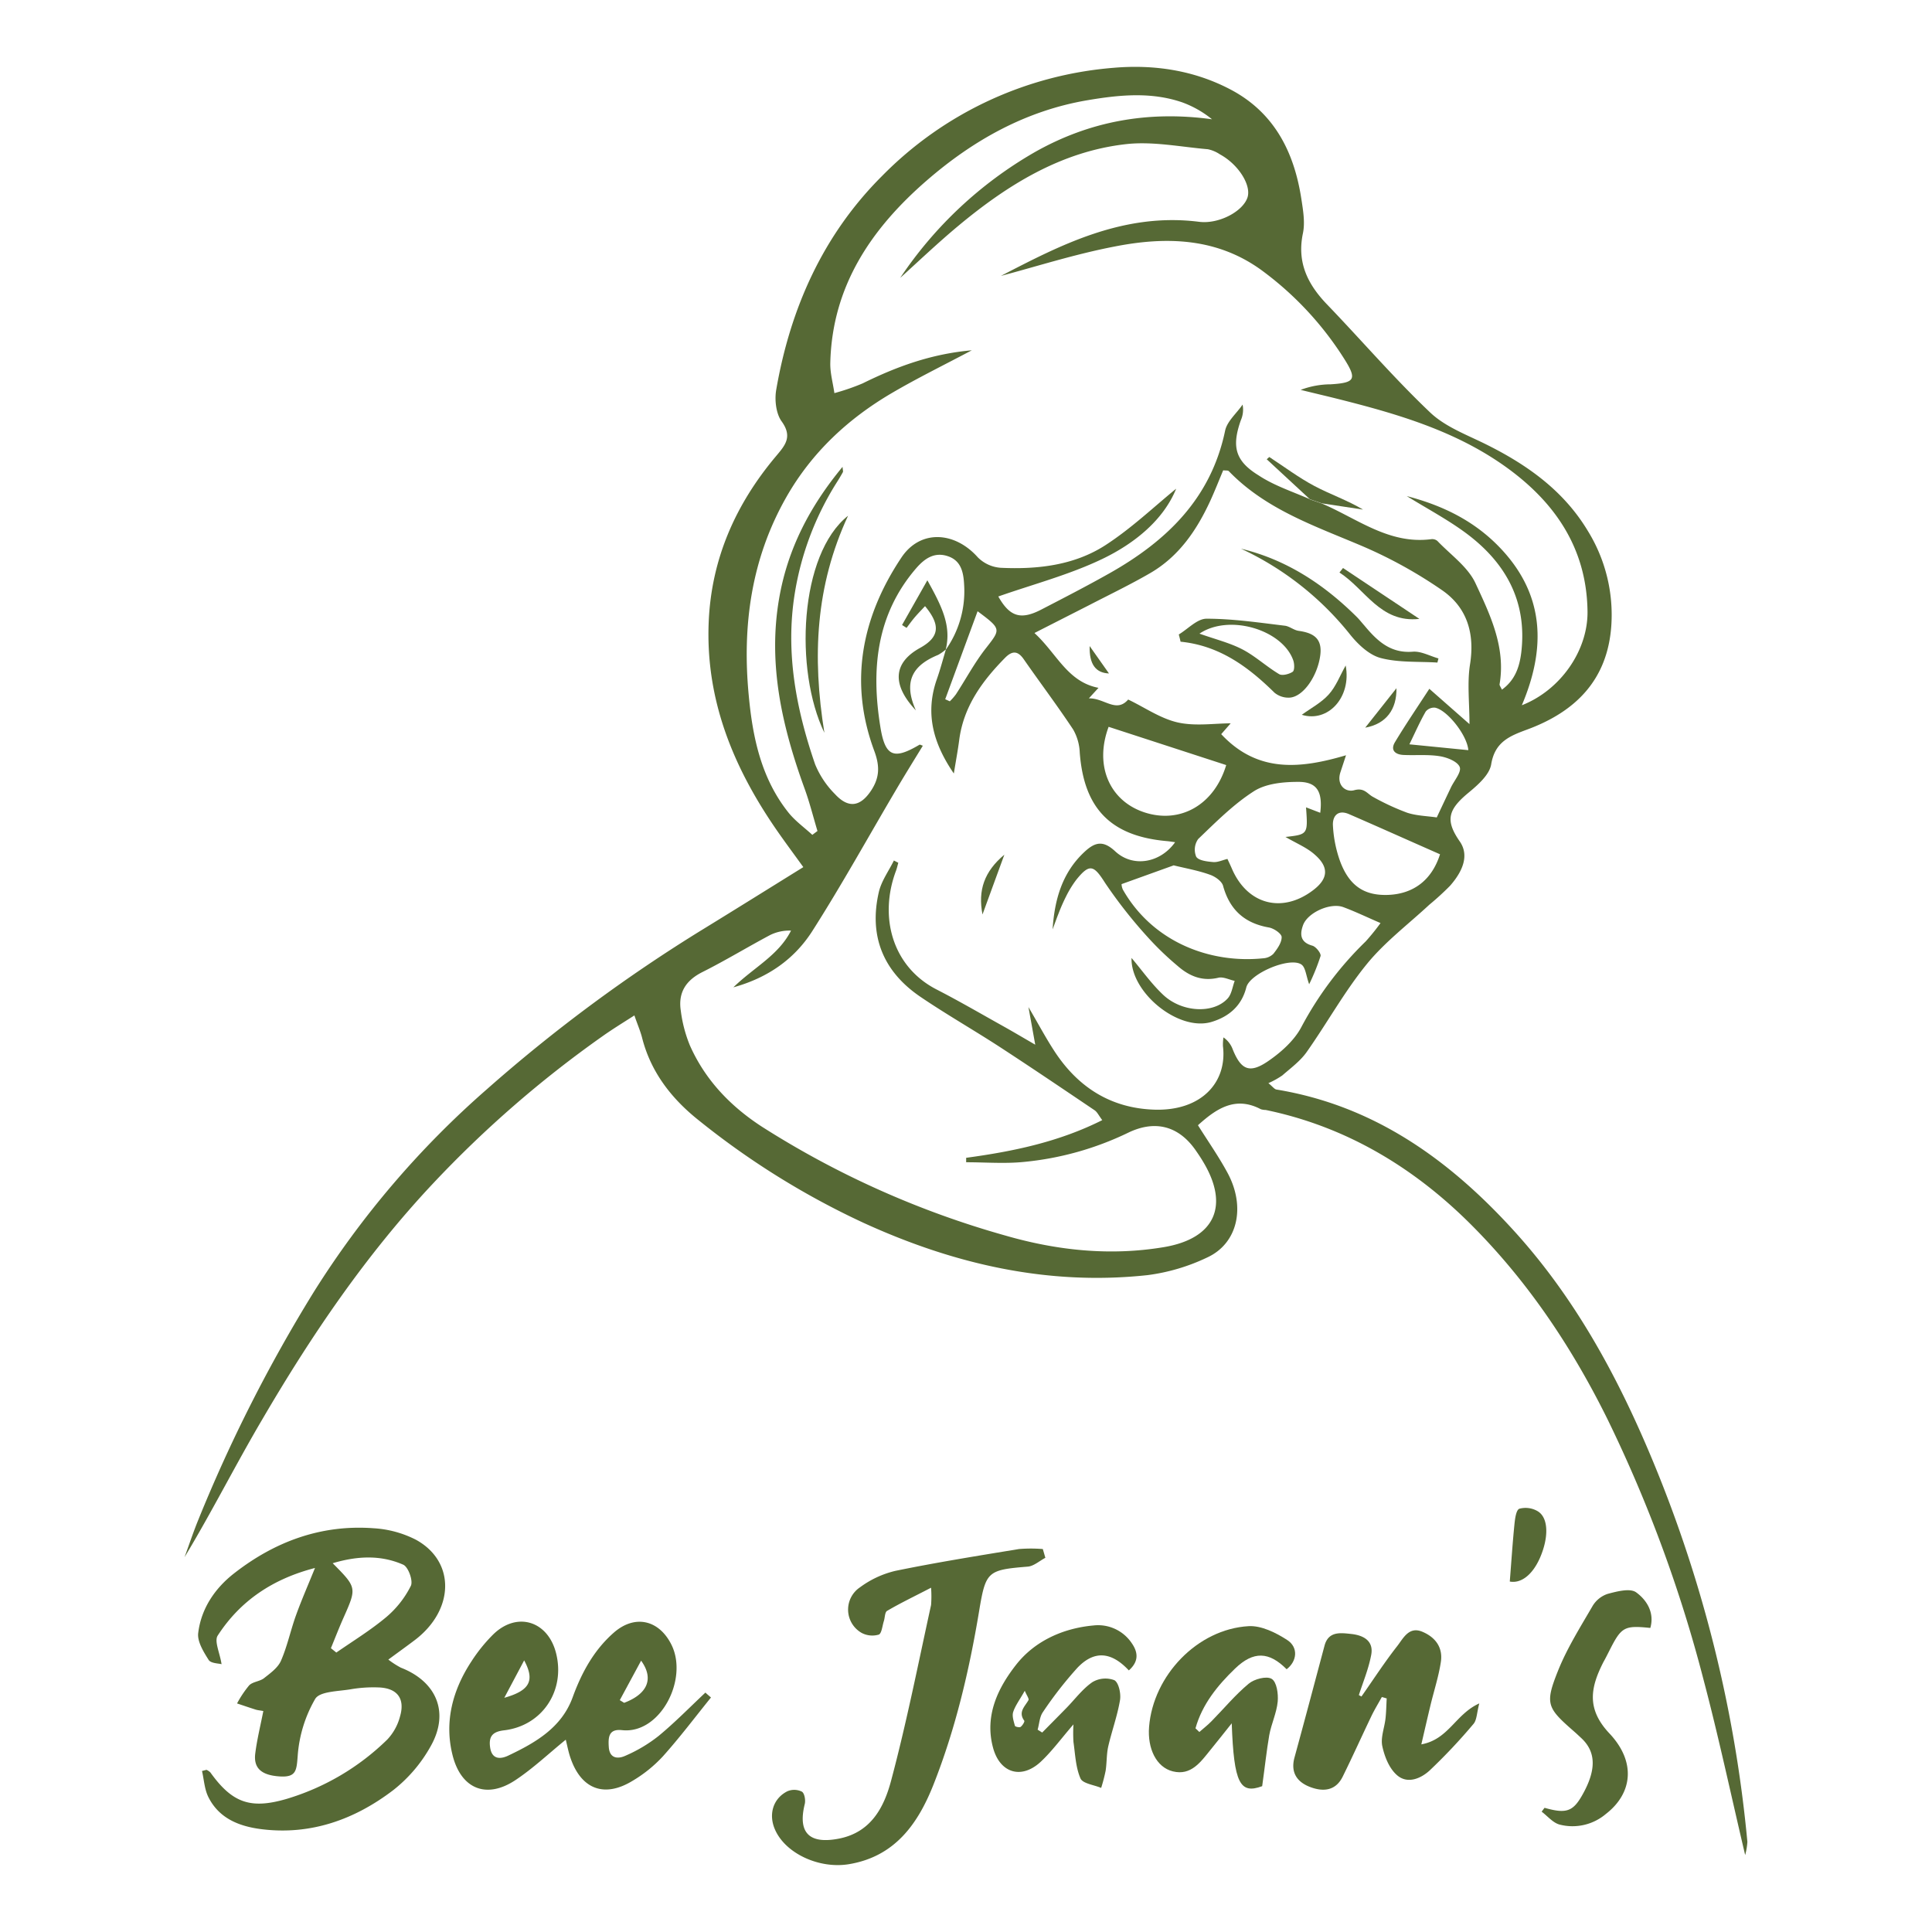 <svg viewBox="0 0 500 500" xmlns="http://www.w3.org/2000/svg" data-sanitized-data-name="Layer 1" data-name="Layer 1" id="Layer_1"><defs><style>.cls-1{fill:#566935;}</style></defs><path d="M451.65,480.09c-3.76-15.94-6.9-30.73-10.76-45.33a357.05,357.05,0,0,0-24.95-67.63c-9.26-18.68-20.68-35.69-35.37-50.34s-32.22-25.24-53-29.53a4.56,4.56,0,0,1-1.26-.19c-6.51-3.43-11.39-.29-16.28,4.14,2.56,4.09,5.38,8.1,7.69,12.39,4.71,8.79,2.59,18.2-5.29,21.83A50.85,50.85,0,0,1,297,330c-25.8,2.79-50.14-2.83-73.56-13.55A206.19,206.19,0,0,1,180.91,290c-7-5.54-12.45-12.44-14.73-21.4-.45-1.78-1.21-3.48-2-5.81-3,1.92-5.71,3.58-8.33,5.44a287.51,287.51,0,0,0-43.73,38c-17.37,18.48-31.51,39.32-44.25,61.12C61,379,54.86,391.23,47.76,403c1.16-3.17,2.23-6.39,3.5-9.52a391.84,391.84,0,0,1,30-59.2A236.38,236.38,0,0,1,126,281.9a403.77,403.77,0,0,1,56.07-41.49c8.46-5.19,16.88-10.45,25.83-16-2.49-3.45-4.84-6.6-7.07-9.83-11.09-16.12-18.25-33.52-17.42-53.55.68-16.34,6.91-30.41,17.27-42.79,2.38-2.85,4.56-5.07,1.63-9.16-1.47-2-1.88-5.55-1.43-8.17C204.52,79.8,213,60.78,228.27,45.55a94.57,94.57,0,0,1,59.89-28c10.5-.91,20.86.64,30.33,5.63,11.28,5.95,16.42,16.13,18.29,28.24.46,3,1,6.11.42,8.94-1.59,7.53,1.2,13.19,6.23,18.42,8.95,9.3,17.38,19.13,26.73,28,3.95,3.74,9.58,5.79,14.6,8.3,10.63,5.3,20,12,26.22,22.4A41.31,41.31,0,0,1,417,162c-1,14-9.27,22.19-21.76,26.8-4.53,1.67-8.36,3.19-9.32,9-.45,2.76-3.53,5.42-6,7.46-5.22,4.35-5.89,7.1-2.13,12.51,2.16,3.1,1.41,7-2.53,11.48a71.15,71.15,0,0,1-5.35,4.89c-5.47,5.08-11.55,9.67-16.21,15.4-5.77,7.09-10.24,15.22-15.53,22.72-1.65,2.34-4.11,4.14-6.31,6.06a22.09,22.09,0,0,1-3.6,2c1.08.87,1.53,1.55,2.08,1.65,25.15,4.14,44.53,18,61.24,36.31,16.13,17.65,27.3,38.36,36.36,60.26a339.44,339.44,0,0,1,24.28,98.12A17.32,17.32,0,0,1,451.65,480.09ZM244.7,168.24a26.24,26.24,0,0,0,4.84-16.44c-.14-3.16-.53-6.53-4.08-7.8s-6.11.5-8.3,3c-10.47,12.11-11.74,26.42-9.29,41.33,1.25,7.58,3.54,8.28,10.08,4.41.15-.09.47.13.88.25-2.24,3.67-4.49,7.28-6.65,10.94-7.32,12.38-14.27,25-22,37.1-4.57,7.12-11.37,12-20.38,14.49,5.29-5.16,11.67-8.26,14.92-14.68a11.28,11.28,0,0,0-5.38,1.13c-5.89,3.13-11.6,6.61-17.56,9.6-4.28,2.15-6.31,5.31-5.59,10a35.07,35.07,0,0,0,2.36,9c4,9,10.58,15.82,18.79,21.12a235.81,235.81,0,0,0,62.85,28.07c13.4,3.87,27.12,5.32,41,3,13.25-2.22,17.08-10.73,10.12-22.2-.59-1-1.22-1.92-1.87-2.86-4.39-6.31-10.49-7.94-17.52-4.53a79.24,79.24,0,0,1-27,7.54c-4.92.49-9.92.08-14.88.08,0-.38,0-.76,0-1.15,12.06-1.64,23.89-4.06,35.22-9.75-.95-1.27-1.32-2.13-2-2.57-8.14-5.49-16.28-11-24.51-16.36-6.8-4.42-13.87-8.45-20.57-13-9.6-6.53-13.36-15.71-10.74-27.09.66-2.87,2.57-5.46,3.9-8.17l1.14.59c-.19.66-.33,1.32-.57,2-4.52,11.95-1,24.94,10.56,30.83,5.84,3,11.49,6.3,17.21,9.49,2.38,1.33,4.73,2.72,8.24,4.76-.7-3.88-1.14-6.34-1.76-9.74,2.67,4.53,4.65,8.3,7,11.83,6.08,9.1,14.53,14.38,25.63,14.72,12.26.37,18.84-7.2,17.71-16.42a12.56,12.56,0,0,1,.13-2.28,6.43,6.43,0,0,1,2.4,3.1c2.11,5.24,4.32,6.34,9.08,3.1,3.4-2.32,6.86-5.39,8.72-8.95a88.8,88.8,0,0,1,16.6-22.08,58,58,0,0,0,3.85-4.76c-3.65-1.58-6.59-3-9.62-4.12-3.33-1.25-9.24,1.39-10.43,4.66-.86,2.37-.75,4.44,2.41,5.31.93.26,2.3,2,2.12,2.68a55.24,55.24,0,0,1-2.95,7.3c-.8-2.17-.92-4.35-2-5.1-3-2.07-13.36,2.32-14.27,5.92-1.22,4.84-4.56,7.58-8.95,8.92-8.54,2.6-21-7.57-20.75-16.54,2.66,3.13,5.13,6.67,8.21,9.56,4.91,4.6,13.09,4.92,16.71.87,1-1.13,1.21-3,1.78-4.5-1.42-.3-3-1.13-4.25-.81-4.23,1-7.56-.46-10.58-3.11A76.83,76.83,0,0,1,297,242.5a122.76,122.76,0,0,1-11-14c-2.92-4.6-4-5.1-7.43-.85a27,27,0,0,0-2.68,4.36,46.7,46.7,0,0,0-1.89,4.28c-.56,1.4-1.06,2.82-1.59,4.24.5-7.65,2.44-14.65,8.24-20.05,2.73-2.55,4.83-3.07,7.95-.17,4.64,4.32,11.72,3,15.52-2.35-.77-.1-1.44-.22-2.12-.28-14.51-1.27-21.47-8.4-22.56-22.89a13.1,13.1,0,0,0-1.71-6c-4.09-6.17-8.55-12.09-12.78-18.17-1.56-2.25-3-2.23-4.83-.39-5.9,6-10.73,12.57-11.87,21.23-.34,2.62-.83,5.23-1.4,8.72-5.52-8.06-7.41-15.78-4.39-24.42.9-2.55,1.58-5.16,2.36-7.75Zm94.29-39,3.08,1.06c9.18,3.9,17.42,10.66,28.34,9.24A2.08,2.08,0,0,1,372,140c3.4,3.57,7.87,6.68,9.85,10.93,3.79,8.15,7.87,16.57,6.24,26.16-.05.31.3.7.61,1.39,3.43-2.48,4.54-5.91,5-9.59,1.6-13.44-4.18-23.55-14.7-31.21-4.55-3.31-9.57-6-14.93-9.29,10,2.6,18.26,6.91,24.84,14.13,10.8,11.85,11.17,25.33,4.94,40,9.89-3.86,17.06-14,17-24.16-.17-17.22-9.24-29.53-22.94-38.77-12.23-8.24-26.17-12.41-40.3-16-3.67-.94-7.37-1.79-11-2.69a22.28,22.28,0,0,1,7.77-1.44c6.35-.4,6.88-1.29,3.4-6.76a84.25,84.25,0,0,0-20.87-22.46c-11.69-8.73-25-9.09-38.45-6.44-10.4,2-20.56,5.27-29.42,7.6,15.14-7.83,31.58-16.49,51.26-14,5.12.66,11.39-2.68,12.56-6.33,1-3.19-2.4-8.56-7.14-11.12a8.81,8.81,0,0,0-3.13-1.33c-7-.59-14.23-2.09-21.14-1.32-16.86,1.89-30.79,10.6-43.55,21.24-5.13,4.28-10,8.91-14.93,13.38a104.45,104.45,0,0,1,34.7-32.47c14.29-8.13,29.57-10.84,46-8.58a26.67,26.67,0,0,0-7.74-4.39c-8.1-2.77-16.36-1.92-24.56-.53-15.9,2.71-29.48,10.32-41.49,20.73-14.38,12.46-24.53,27.37-25,47.25-.06,2.59.69,5.21,1.06,7.81a57.46,57.46,0,0,0,7.29-2.51c8.75-4.32,17.76-7.65,28.27-8.57-7.36,3.9-14.12,7.21-20.59,11-11.39,6.66-20.81,15.41-27.41,27-9.1,16-11.44,33.29-9.73,51.27,1,10.86,3.22,21.5,10.27,30.35,1.74,2.18,4.11,3.87,6.19,5.78l1.33-1c-1.09-3.61-2-7.28-3.28-10.82-5.82-16-9.62-32.24-6.63-49.42,2.21-12.75,7.9-23.73,16.4-34,.06.87.19,1.19.08,1.38-.55,1-1.15,2-1.74,2.91a76.52,76.52,0,0,0-10.72,28.57c-2.43,15.19.36,29.81,5.27,44.09a23.49,23.49,0,0,0,5.16,7.75c3.47,3.77,6.56,3.27,9.34-.92,2.18-3.31,2.31-6.27.82-10.27-6.6-17.77-3.26-34.61,7-50,4.88-7.36,13.8-6.82,19.78-.11a9.26,9.26,0,0,0,5.9,2.72c9.53.46,19.06-.62,27.16-5.86,6.82-4.42,12.8-10.15,18.29-14.6-3.25,8-10.62,14.11-19.16,18.2s-17.93,6.55-26.87,9.69c2.92,5.16,5.72,6.17,11.06,3.42,5.94-3.07,11.89-6.14,17.71-9.42,14.8-8.35,26.27-19.38,29.93-36.91.52-2.46,3-4.51,4.52-6.75a6.79,6.79,0,0,1-.46,4.07c-2.39,6.78-1.49,10.51,4.61,14.25C329.74,125.69,334.51,127.22,339,129.2Zm-71.25,34.61c5.79,5.31,8.5,12.61,16.55,14.16l-2.5,2.73c4-.12,7.08,3.89,10.18.3,4.22,2,8.32,4.91,12.84,5.93s9.53.23,13.69.23l-2.45,2.8c9.48,10.17,20.61,8.91,32.3,5.46l-1.44,4.37c-1.11,3.34,1.33,5.3,3.55,4.68,2.66-.74,3.37.95,4.92,1.75a62.38,62.38,0,0,0,8.79,4.07c2.46.81,5.19.85,7.66,1.22,1.23-2.61,2.44-5.18,3.66-7.74.85-1.81,2.79-4,2.28-5.31-.56-1.42-3.24-2.49-5.15-2.79-3.07-.5-6.26-.18-9.4-.33-2.1-.1-3.47-1.2-2.2-3.32,2.75-4.57,5.77-9,8.89-13.8l10.39,9.14c0-5.61-.62-10.64.14-15.45,1.27-8-.75-14.76-7.28-19.24a118.36,118.36,0,0,0-20.4-11.29c-12.33-5.26-25.11-9.5-34.75-19.49-.23-.23-.8-.13-1.45-.21-1.1,2.61-2.13,5.25-3.31,7.83-3.51,7.63-8.12,14.43-15.55,18.75-5.17,3-10.57,5.59-15.88,8.34C277.33,158.93,272.81,161.22,267.74,163.81Zm64.89,52.76c5.87-.66,5.87-.66,5.37-7.67l3.68,1.41c.67-5.5-.86-8.05-5.78-8-3.83,0-8.28.44-11.36,2.4-5.3,3.39-9.87,8-14.45,12.39a4.74,4.74,0,0,0-.51,4.58c.62,1,2.84,1.25,4.39,1.38,1.17.1,2.4-.5,3.69-.81.49,1.05.85,1.81,1.18,2.58,4,9.24,13,11.6,21,5.51,3.87-2.93,4.18-5.91.47-9.16C338.27,219.37,335.6,218.31,332.63,216.57Zm-28.95,7.37-13.42,4.83a3.68,3.68,0,0,0,.36,1.46c7.78,13.62,22.63,19.13,36.26,17.74a4.14,4.14,0,0,0,2.67-1.16c1-1.28,2.16-2.88,2.14-4.33,0-.88-2-2.27-3.31-2.49-6.31-1.11-10.14-4.58-11.85-10.78-.33-1.21-2.07-2.42-3.42-2.88C310.13,225.3,307,224.75,303.68,223.94ZM317.34,198l-30.43-9.9c-3.75,10.06.27,19.15,9.21,22.12C305.38,213.29,314.23,208.35,317.34,198Zm55.34,23.09c-8-3.52-15.74-7-23.55-10.39-2.87-1.25-4.3.48-4.17,2.93a32.1,32.1,0,0,0,1.8,9.11c2.37,6.5,6.29,9.09,12.5,8.86C365.81,231.34,370.56,227.77,372.68,221.08ZM380,194.14c-.3-3.91-5.52-10.44-8.64-11a2.81,2.81,0,0,0-2.38,1c-1.45,2.52-2.63,5.19-4.23,8.49ZM253,158.19c-2.91,7.9-5.64,15.34-8.38,22.77l1.19.54a15.6,15.6,0,0,0,1.57-1.79c2.61-4,4.89-8.3,7.85-12.05C259,162.82,259.19,162.8,253,158.19Z" class="cls-1"></path><path d="M81.52,405.79c-10.93,2.83-19.34,8.48-25.18,17.5-.94,1.45.56,4.49,1,7.4-.72-.21-2.76-.19-3.34-1.1-1.34-2.12-3-4.81-2.7-7,.77-6.32,4.34-11.55,9.26-15.39,10.55-8.25,22.58-12.7,36.13-11.69a27.53,27.53,0,0,1,11,3c10.22,5.65,9.92,18.14-.31,25.92-2.12,1.61-4.28,3.15-6.88,5.07a22.26,22.26,0,0,0,3.24,2.09c9.19,3.58,12.61,11.51,7.81,20.17a37.78,37.78,0,0,1-9.77,11.52c-10,7.63-21.41,11.74-34.27,10.09-5.7-.74-10.86-2.81-13.59-8.31-1-2-1.12-4.48-1.64-6.73l1.16-.3a3.44,3.44,0,0,1,1,.67c5.64,7.87,10.35,9.56,19.58,6.9a63,63,0,0,0,26.21-15.41,13.75,13.75,0,0,0,3.28-5.92c1.41-4.74-.76-7.47-5.73-7.57a34.56,34.56,0,0,0-6.82.45c-3.28.59-8.17.51-9.39,2.53a34.27,34.27,0,0,0-4.53,14.79c-.29,3.74-.38,5.53-4.62,5.27-4.59-.29-6.85-2-6.36-5.93.45-3.63,1.35-7.2,2.09-11-.94-.17-1.5-.21-2-.37-1.61-.51-3.2-1.06-4.8-1.59a27.6,27.6,0,0,1,3.14-4.69c.94-.94,2.72-1,3.8-1.82,1.66-1.31,3.62-2.71,4.42-4.53,1.64-3.75,2.48-7.84,3.87-11.71S79.63,410.45,81.52,405.79Zm4.58-1.23c6.28,6.34,6.26,6.33,2.76,14.2-1.14,2.57-2.15,5.19-3.22,7.79l1.4,1.13c4.33-3,8.89-5.79,12.93-9.18a25.51,25.51,0,0,0,6.36-8.09c.63-1.28-.66-4.92-2-5.48C98.68,402.45,92.67,402.6,86.1,404.56Z" class="cls-1"></path><path d="M184,439.31c-4.13,5.11-8.09,10.38-12.47,15.26a34.93,34.93,0,0,1-7.9,6.35c-7.29,4.42-13.25,2.08-16-6-.51-1.47-.79-3-1.21-4.69-4.42,3.59-8.48,7.45-13.07,10.49-7.44,4.92-14,2.28-16.21-6.42s0-16.94,4.89-24.37a41.4,41.4,0,0,1,5.62-6.95c6.15-6,14.18-3.48,16.27,4.9,2.43,9.71-3.62,18.78-13.49,19.93-3,.35-4,1.61-3.58,4.46.51,3.42,3.1,2.89,4.85,2,7-3.33,13.66-7.21,16.5-15,2.33-6.41,5.51-12.24,10.66-16.75,5.52-4.83,11.84-3.25,15,3.32,4.25,8.95-3.08,23-12.88,21.92-3.44-.38-3.6,1.81-3.43,4.34.2,3.1,2.45,3.13,4.27,2.3a38.21,38.21,0,0,0,8.64-5.15c4.24-3.5,8.09-7.45,12.1-11.21C183,438.46,183.52,438.89,184,439.31ZM160.4,440l1.13.69c5.89-2.23,7.85-6.12,4.39-10.91Zm-24.74-10.31-5.15,9.7C137.14,437.52,138.46,434.93,135.66,429.72Z" class="cls-1"></path><path d="M270.54,403.16c-1.51.79-3,2.15-4.54,2.28-10.42.86-10.89,1.2-12.6,11.48-2.55,15.33-6.09,30.44-11.8,44.9-4,10.11-9.95,18.65-21.9,20.63-7.66,1.27-16.44-2.74-19.15-9-1.7-3.9-.49-8,3.22-9.87a4.49,4.49,0,0,1,3.76.1c.68.4,1,2.24.73,3.25-1.83,7.44,1.22,10.42,8.93,8.89,8.35-1.67,11.65-8.26,13.45-15.07,4-15,7-30.23,10.32-45.37a29.41,29.41,0,0,0,0-4.48c-4.39,2.28-8,4-11.39,6-.59.35-.54,1.77-.84,2.67-.39,1.23-.56,3.2-1.32,3.47a5.91,5.91,0,0,1-4.39-.43,6.94,6.94,0,0,1-.46-11.81,25.1,25.1,0,0,1,9.15-4.26c10.6-2.18,21.3-3.89,32-5.65a38.46,38.46,0,0,1,6.17,0C270.11,401.66,270.32,402.41,270.54,403.16Z" class="cls-1"></path><path d="M352.34,439.06c3.08-4.39,6-8.9,9.31-13.12,1.54-2,3-5.09,6.44-3.65s5.35,4.11,4.81,7.77-1.77,7.45-2.67,11.17c-.75,3.1-1.46,6.21-2.39,10.21,7.06-1.28,8.84-7.83,15-10.6-.66,2.47-.62,4.29-1.51,5.32a145.72,145.72,0,0,1-11.3,12c-2.32,2.15-5.82,3.63-8.52,1.22-2-1.75-3.2-4.8-3.77-7.48-.47-2.22.56-4.75.83-7.15.19-1.72.21-3.47.31-5.2l-1.26-.36c-.9,1.63-1.88,3.23-2.69,4.91-2.5,5.21-4.87,10.49-7.43,15.67-1.81,3.68-5,4-8.4,2.72s-5.16-3.75-4.08-7.67c2.63-9.6,5.18-19.23,7.75-28.86,1-3.89,4.19-3.38,6.95-3.09,3.05.33,5.84,1.72,5.15,5.4s-2.1,7-3.2,10.42Z" class="cls-1"></path><path d="M326.65,462.26c-5.73,2.12-7.32-.67-7.88-16.27-2.12,2.66-3.8,4.79-5.52,6.9-2.52,3.11-5,6.71-9.72,5.54-4.28-1.06-6.6-5.91-6.15-11.52,1.07-13.3,12.52-25.3,25.76-26.06,3.29-.19,7.08,1.69,10,3.59s2.55,5.49-.16,7.56c-4.54-4.57-8.57-4.78-13.35-.17-4.55,4.38-8.51,9.27-10.24,15.46l1,.95c1.05-.92,2.17-1.79,3.15-2.79,3.2-3.25,6.13-6.81,9.62-9.71,1.45-1.22,4.63-2.05,5.95-1.25s1.74,3.88,1.56,5.88c-.28,2.93-1.65,5.75-2.19,8.69C327.78,453.17,327.34,457.34,326.65,462.26Z" class="cls-1"></path><path d="M292.14,432.3c-4.56-4.89-9-5.23-13.34-.64a99.76,99.76,0,0,0-8.89,11.42c-.87,1.23-.93,3-1.37,4.56l1.18.74c2.11-2.14,4.23-4.27,6.33-6.42s4.11-4.86,6.64-6.61a6.55,6.55,0,0,1,5.7-.52c1.13.61,1.75,3.48,1.47,5.15-.68,4.06-2.13,8-3.05,12-.46,2.05-.35,4.23-.68,6.33a43.16,43.16,0,0,1-1.15,4.4c-1.85-.79-4.76-1.11-5.35-2.45-1.25-2.87-1.36-6.26-1.82-9.45a38.16,38.16,0,0,1,0-4.54c-3.21,3.71-5.59,7-8.53,9.73-5,4.59-10.55,2.85-12.3-3.76-2.19-8.23,1.25-15.37,6-21.42s12-9.42,20-10.15a10.48,10.48,0,0,1,9.92,4.59C294.49,427.53,294.83,429.94,292.14,432.3Zm-26.93,5.27c-1.35,2.4-2.47,3.85-3,5.5-.33,1.05.14,2.4.45,3.57.06.23,1.18.5,1.47.28.49-.35,1.11-1.38.95-1.6-1.63-2.25.13-3.64,1.08-5.31C266.38,439.64,265.71,438.78,265.21,437.57Z" class="cls-1"></path><path d="M399.73,467.86c5.55,1.58,7.34,1,9.75-3.28,3.7-6.51,3.61-11.19-.27-14.79-.63-.58-1.24-1.17-1.89-1.73-6.94-6.07-7.54-7.07-4.13-15.61,2.34-5.86,5.77-11.31,8.95-16.79a7.21,7.21,0,0,1,3.9-3.16c2.41-.64,5.82-1.55,7.4-.4,2.67,1.94,4.81,5.2,3.66,9.21-6.76-.69-7.48-.28-10.58,5.85-.51,1-1,2-1.57,3-3.27,6.45-4.49,12,1.54,18.42,7,7.4,6,15.55-.9,20.88a13.35,13.35,0,0,1-12,2.73c-1.71-.47-3.09-2.19-4.61-3.33C399.21,468.54,399.47,468.2,399.73,467.86Z" class="cls-1"></path><path d="M390.73,409.3c.42-5.27.73-10.06,1.21-14.84.15-1.44.43-3.68,1.27-4a6.15,6.15,0,0,1,4.67.6c2.89,1.64,3,6.77.64,12.16C396.48,407.81,393.48,409.83,390.73,409.3Z" class="cls-1"></path><path d="M244.85,168a10.7,10.7,0,0,1-2.07,1.49c-6.15,2.52-9.28,6.5-5.75,14.36-6.43-6.84-5.7-12.42,1.06-16.16,5-2.77,5.43-5.85,1.31-10.82-.88.94-1.76,1.84-2.58,2.79s-1.47,1.88-2.2,2.83l-1.17-.74L240,150.18c3.63,6.55,6.34,11.74,4.72,18.06Z" class="cls-1"></path><path d="M339,129.2l-11.17-10.34.66-.59c3.89,2.54,7.63,5.36,11.71,7.52s8.51,3.67,12.55,6.09l-10.67-1.62Z" class="cls-1"></path><path d="M213.35,189.64c-7.82-16.19-6.5-46.18,6.13-56.17C211.06,151.62,210.17,169.93,213.35,189.64Z" class="cls-1"></path><path d="M254.27,236.66c-1.22-6.25.45-11.11,5.66-15.48C257.93,226.65,256.17,231.45,254.27,236.66Z" class="cls-1"></path><path d="M305.07,164.2c2.39-1.44,4.78-4.08,7.18-4.08,6.75,0,13.5,1,20.24,1.81,1.23.14,2.35,1.16,3.59,1.33,3.72.53,6.17,1.86,5.61,6.29-.67,5.3-4.38,10.84-8,11a5.68,5.68,0,0,1-3.85-1.28c-6.81-6.71-14.26-12.2-24.31-13.2C305.4,165.45,305.23,164.82,305.07,164.2Zm5.33-.22c4.15,1.48,7.86,2.38,11.15,4.09s6.21,4.44,9.48,6.39c.81.49,2.61,0,3.51-.6.53-.37.47-2.1.14-3C331.89,163,318.14,158.78,310.4,164Z" class="cls-1"></path><path d="M372,171.47c-4.91-.31-10,.05-14.66-1.17-3-.79-5.87-3.51-7.92-6.06A78.43,78.43,0,0,0,321.17,142c11.77,2.84,21.45,9.22,29.93,17.63.71.7,1.32,1.5,2,2.26,3.27,3.92,6.7,7.24,12.53,6.77,2.15-.17,4.42,1.12,6.64,1.74Z" class="cls-1"></path><path d="M347.57,147l19.77,13.17c-10.13,1.12-14-7.73-20.69-12Z" class="cls-1"></path><path d="M348.26,172.23c1.55,8.21-4.56,14.85-11.36,12.76,2.31-1.69,5-3.09,6.93-5.21S346.76,174.88,348.26,172.23Z" class="cls-1"></path><path d="M361.4,178.11c.1,5.44-2.62,9.23-8.08,10.21Z" class="cls-1"></path><path d="M282,167.2l5,7.09C283.53,174.15,281.88,171.88,282,167.2Z" class="cls-1"></path></svg>
